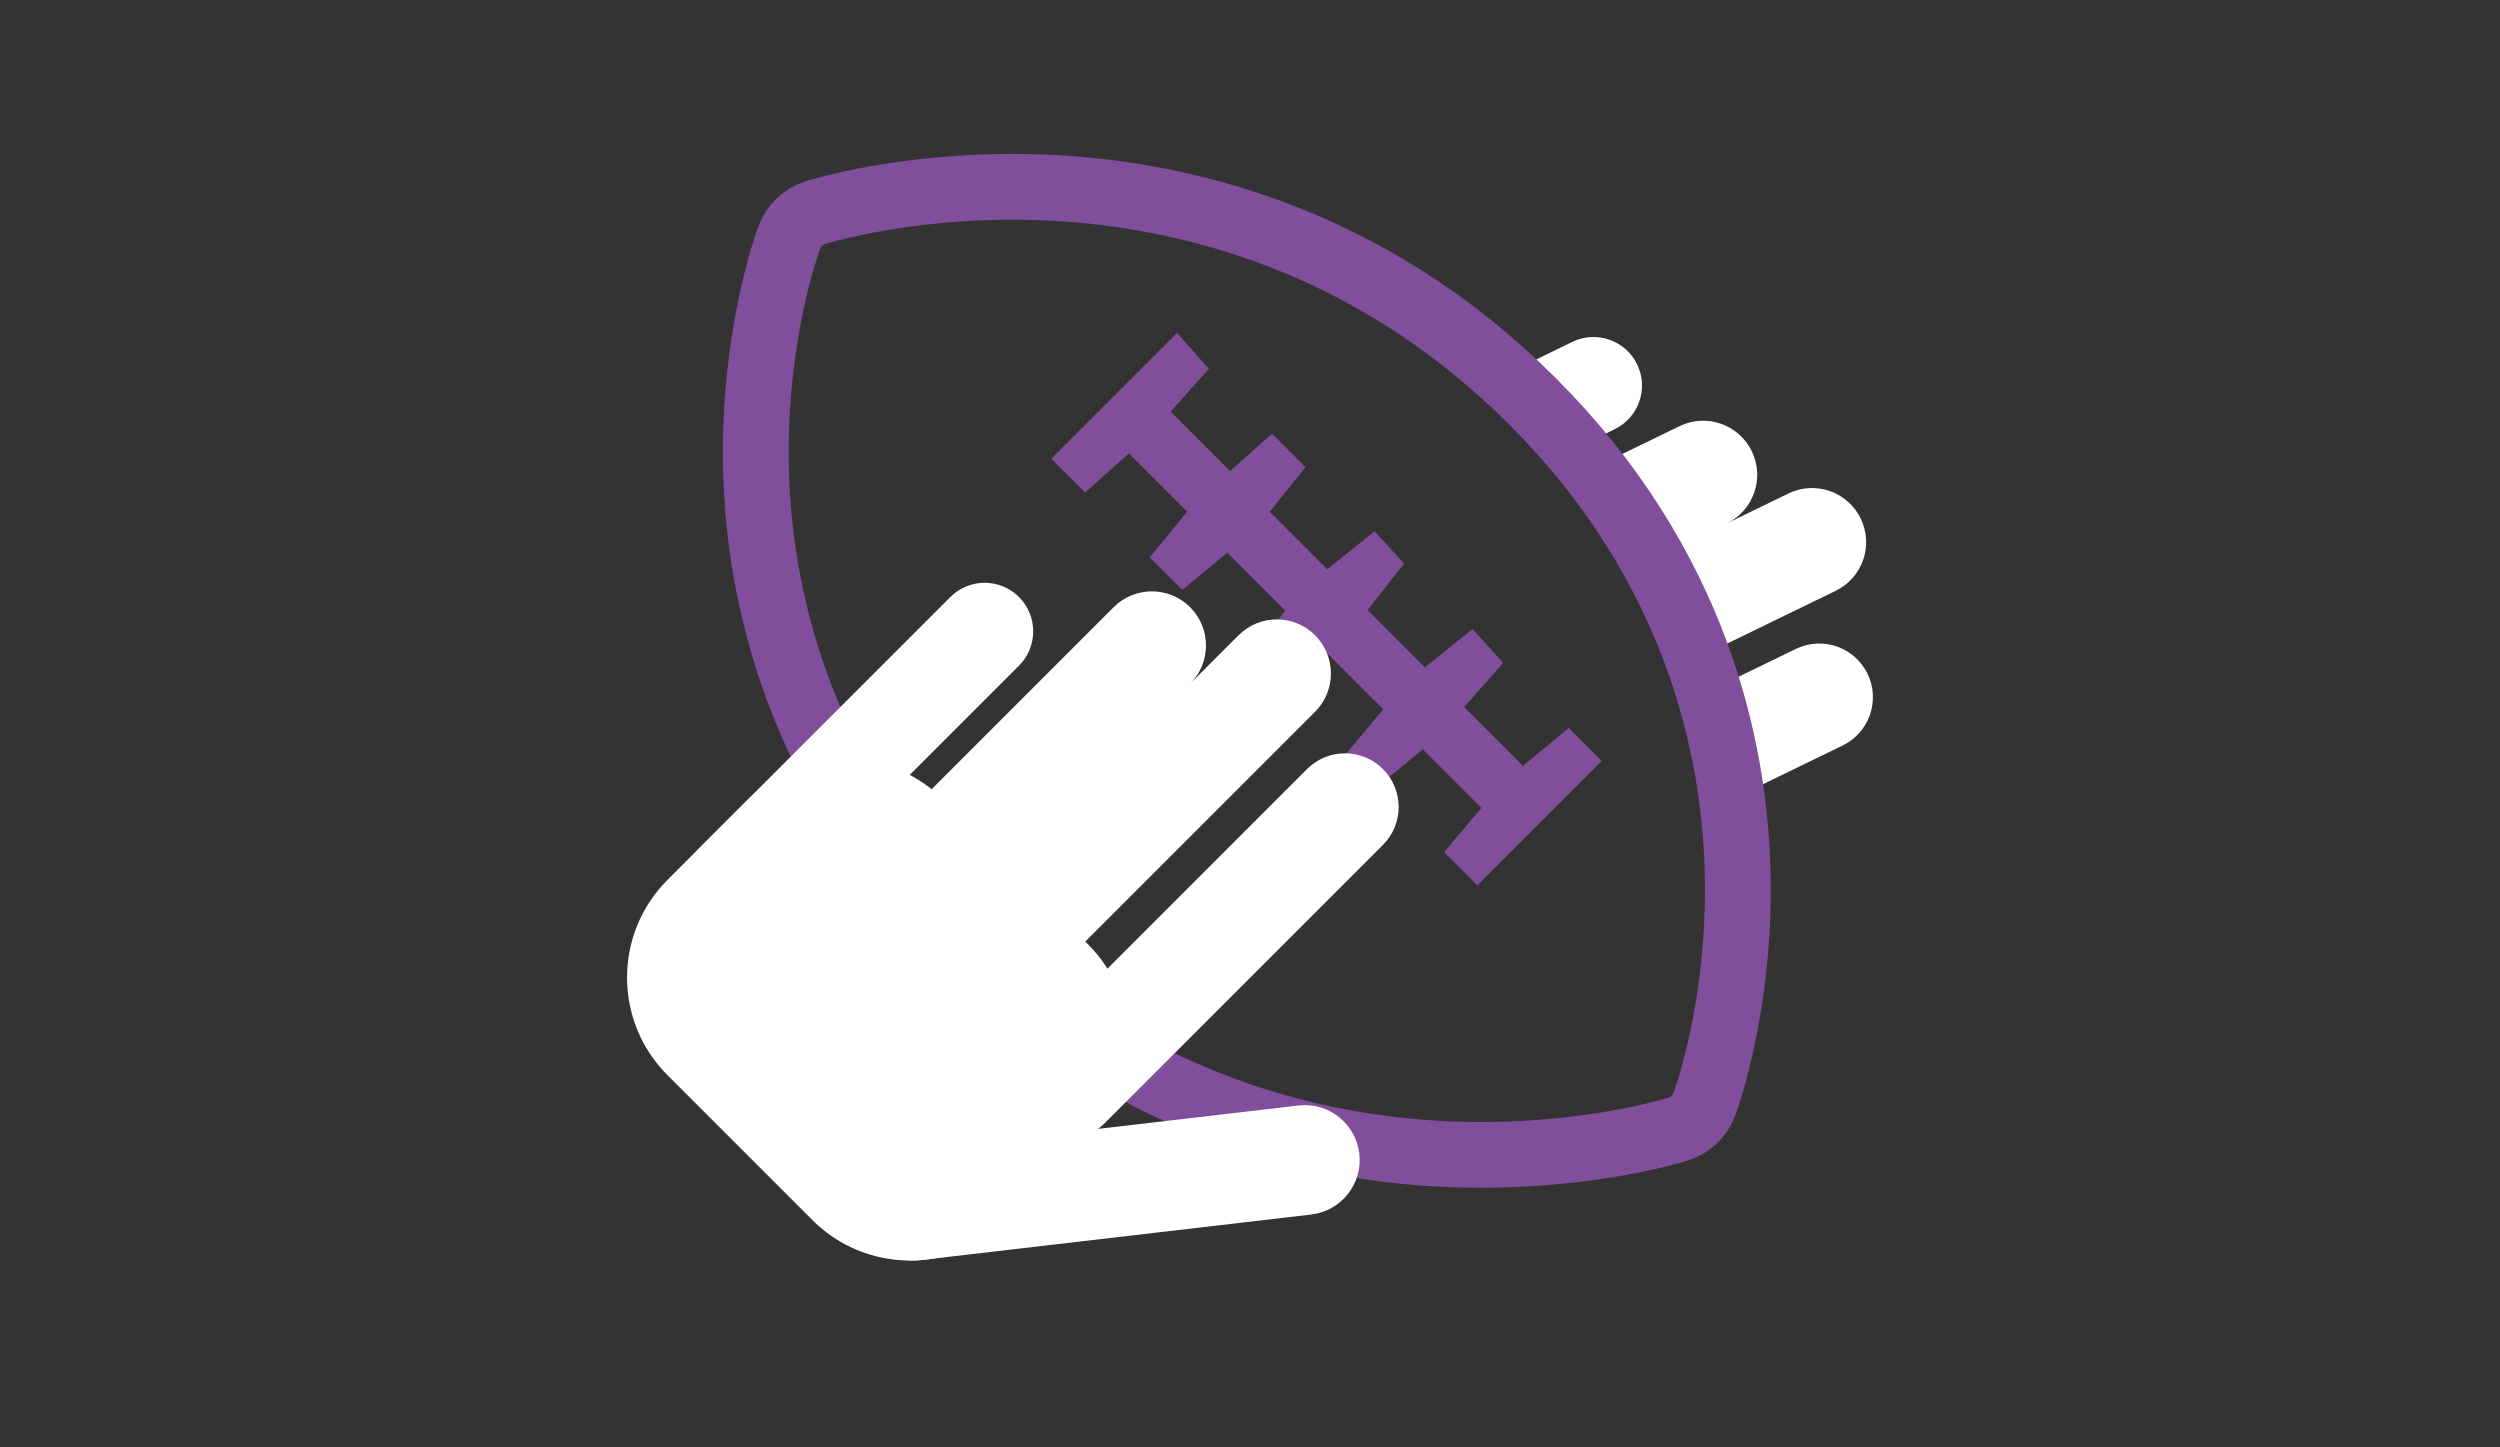 <?xml version="1.0" encoding="utf-8"?>
<!-- Generator: Adobe Illustrator 16.0.0, SVG Export Plug-In . SVG Version: 6.00 Build 0)  -->
<!DOCTYPE svg PUBLIC "-//W3C//DTD SVG 1.1//EN" "http://www.w3.org/Graphics/SVG/1.1/DTD/svg11.dtd">
<svg version="1.1" id="Layer_1" xmlns="http://www.w3.org/2000/svg" xmlns:xlink="http://www.w3.org/1999/xlink" x="0px" y="0px"
	 width="190px" height="110px" viewBox="0 0 190 110" enable-background="new 0 0 190 110" xml:space="preserve">
<rect x="0" y="0" width="190" height="110" fill="#333333" stroke="none"/>
<g>
	<path fill="#FFFFFF" d="M129.368,49.834l10.146-4.934c2.041-0.992,2.891-3.451,1.898-5.493c-0.992-2.043-3.452-2.894-5.493-1.902
		l-4.68,2.276c2.038-0.994,2.888-3.451,1.896-5.491c-0.993-2.043-3.454-2.895-5.496-1.9l-6.291,3.06
		c2.193,2.855,4.244,6.083,6.037,9.771C128.145,46.779,128.785,48.313,129.368,49.834z"/>
	<path fill="#FFFFFF" d="M141.931,51.204c-0.984-2.026-3.428-2.87-5.451-1.885l-6.218,3.023c0.916,2.786,1.562,5.494,1.979,8.106
		l7.805-3.794C142.071,55.67,142.915,53.229,141.931,51.204z"/>
	<path fill="#FFFFFF" d="M122.717,32.619c1.831-0.892,2.595-3.099,1.704-4.93c-0.891-1.832-3.098-2.595-4.93-1.704l-4.745,2.308
		c1.834,1.656,3.631,3.517,5.355,5.598L122.717,32.619z"/>
</g>
<g>
	<path fill-rule="evenodd" clip-rule="evenodd" fill="#804E9A" d="M111.272,53.734c1.048-1.184,1.914-2.164,2.971-3.356
		c-0.76-0.837-1.464-1.614-2.328-2.568c-1.273,1.019-2.367,1.899-3.627,2.908c-1.4-1.399-2.786-2.785-4.354-4.353
		c0.835-1.064,1.707-2.168,2.775-3.531c-0.675-0.746-1.38-1.523-2.235-2.46c-1.254,1.007-2.342,1.879-3.604,2.891
		c-1.414-1.413-2.789-2.784-4.371-4.371c0.816-1.011,1.682-2.093,2.723-3.389c-0.817-0.815-1.612-1.61-2.549-2.546
		c-1.025,0.914-2.003,1.787-3.191,2.844c-1.463-1.461-2.895-2.895-4.516-4.52c0.908-1.017,1.839-2.055,2.91-3.254
		c-0.818-0.923-1.526-1.725-2.418-2.731c-3.225,3.222-6.316,6.319-9.566,9.568c0.807,0.807,1.612,1.612,2.571,2.568
		c1.146-1.023,2.19-1.956,3.333-2.975c1.527,1.526,2.908,2.91,4.432,4.431c-0.952,1.16-1.844,2.239-2.855,3.468
		c0.803,0.801,1.551,1.55,2.474,2.475c1.106-0.909,2.194-1.804,3.433-2.824c1.41,1.409,2.797,2.795,4.406,4.409
		c-0.844,1.036-1.729,2.122-2.82,3.471c0.664,0.74,1.367,1.521,2.23,2.477c1.254-0.995,2.351-1.858,3.623-2.866
		c1.472,1.473,2.906,2.907,4.41,4.409c-0.918,1.096-1.762,2.105-2.799,3.343c0.697,0.833,1.369,1.64,2.217,2.652
		c1.227-1.013,2.305-1.905,3.581-2.961c1.463,1.46,2.896,2.895,4.457,4.456c-0.928,1.101-1.826,2.169-2.834,3.365
		c0.876,0.875,1.63,1.63,2.529,2.525c3.134-3.137,6.242-6.242,9.45-9.452c-0.859-0.864-1.615-1.614-2.507-2.511
		c-1.184,0.977-2.265,1.871-3.483,2.879C114.302,56.765,112.917,55.38,111.272,53.734z"/>
</g>
<g>
	<path fill="none" stroke="#804E9A" stroke-width="5" stroke-miterlimit="10" d="M80.233,14.29
		c9.667,0.531,23.799,3.774,36.225,16.198c12.454,12.452,15.358,26.294,15.6,35.713c0.264,10.19-2.421,17.438-2.535,17.739
		c-0.334,0.888-1.057,1.572-1.959,1.86c-0.314,0.102-7.826,2.455-18.283,1.878c-9.666-0.532-23.799-3.775-36.219-16.199
		C60.604,59.025,57.7,45.187,57.457,35.769c-0.262-10.194,2.423-17.439,2.538-17.741c0.334-0.886,1.056-1.571,1.957-1.859
		C62.268,16.068,69.78,13.715,80.233,14.29z"/>
</g>
<path fill="#FFFFFF" d="M63.308,67.477l21.328-21.328c1.605-1.606,4.209-1.606,5.814,0c1.605,1.604,1.605,4.204,0.004,5.81
	l3.679-3.681c1.604-1.604,4.208-1.604,5.813,0.003c1.604,1.605,1.604,4.208,0,5.812L78.618,75.422c-1.607,1.605-4.209,1.604-5.813,0
	c-1.606-1.605-1.606-4.209,0-5.813l8.823-8.823L69.122,73.289c-1.605,1.607-4.208,1.607-5.814,0
	C61.703,71.684,61.702,69.082,63.308,67.477z"/>
<path fill="#FFFFFF" d="M78.174,79.607c-1.593,1.592-1.593,4.176,0,5.768l0,0c1.593,1.593,4.175,1.593,5.768,0l21.161-21.16
	c1.593-1.593,1.593-4.175,0-5.768l0,0c-1.592-1.593-4.176-1.593-5.768,0L78.174,79.607z"/>
<path fill="#FFFFFF" d="M53.093,64.508c-1.439,1.439-1.439,3.774,0,5.216l0,0c1.439,1.438,3.775,1.439,5.216,0l19.134-19.135
	c1.439-1.44,1.439-3.776,0-5.216l0,0c-1.441-1.44-3.775-1.44-5.215,0L53.093,64.508z"/>
<path fill="#FFFFFF" d="M50.734,66.866c-4.103,4.102-4.103,10.75,0,14.853L61.74,92.724c4.101,4.103,10.751,4.103,14.853,0
	l6.099-6.098c4.101-4.101,4.101-10.752,0-14.853L71.686,60.768c-4.103-4.102-10.751-4.102-14.854,0L50.734,66.866z"/>
<path fill="#FFFFFF" d="M103.308,87.678c-0.268-2.288-2.339-3.927-4.627-3.66l-29.725,3.47c-2.289,0.267-3.928,2.338-3.66,4.626l0,0
	c0.268,2.288,2.338,3.927,4.627,3.659l29.725-3.468C101.935,92.037,103.574,89.966,103.308,87.678L103.308,87.678z"/>
</svg>

